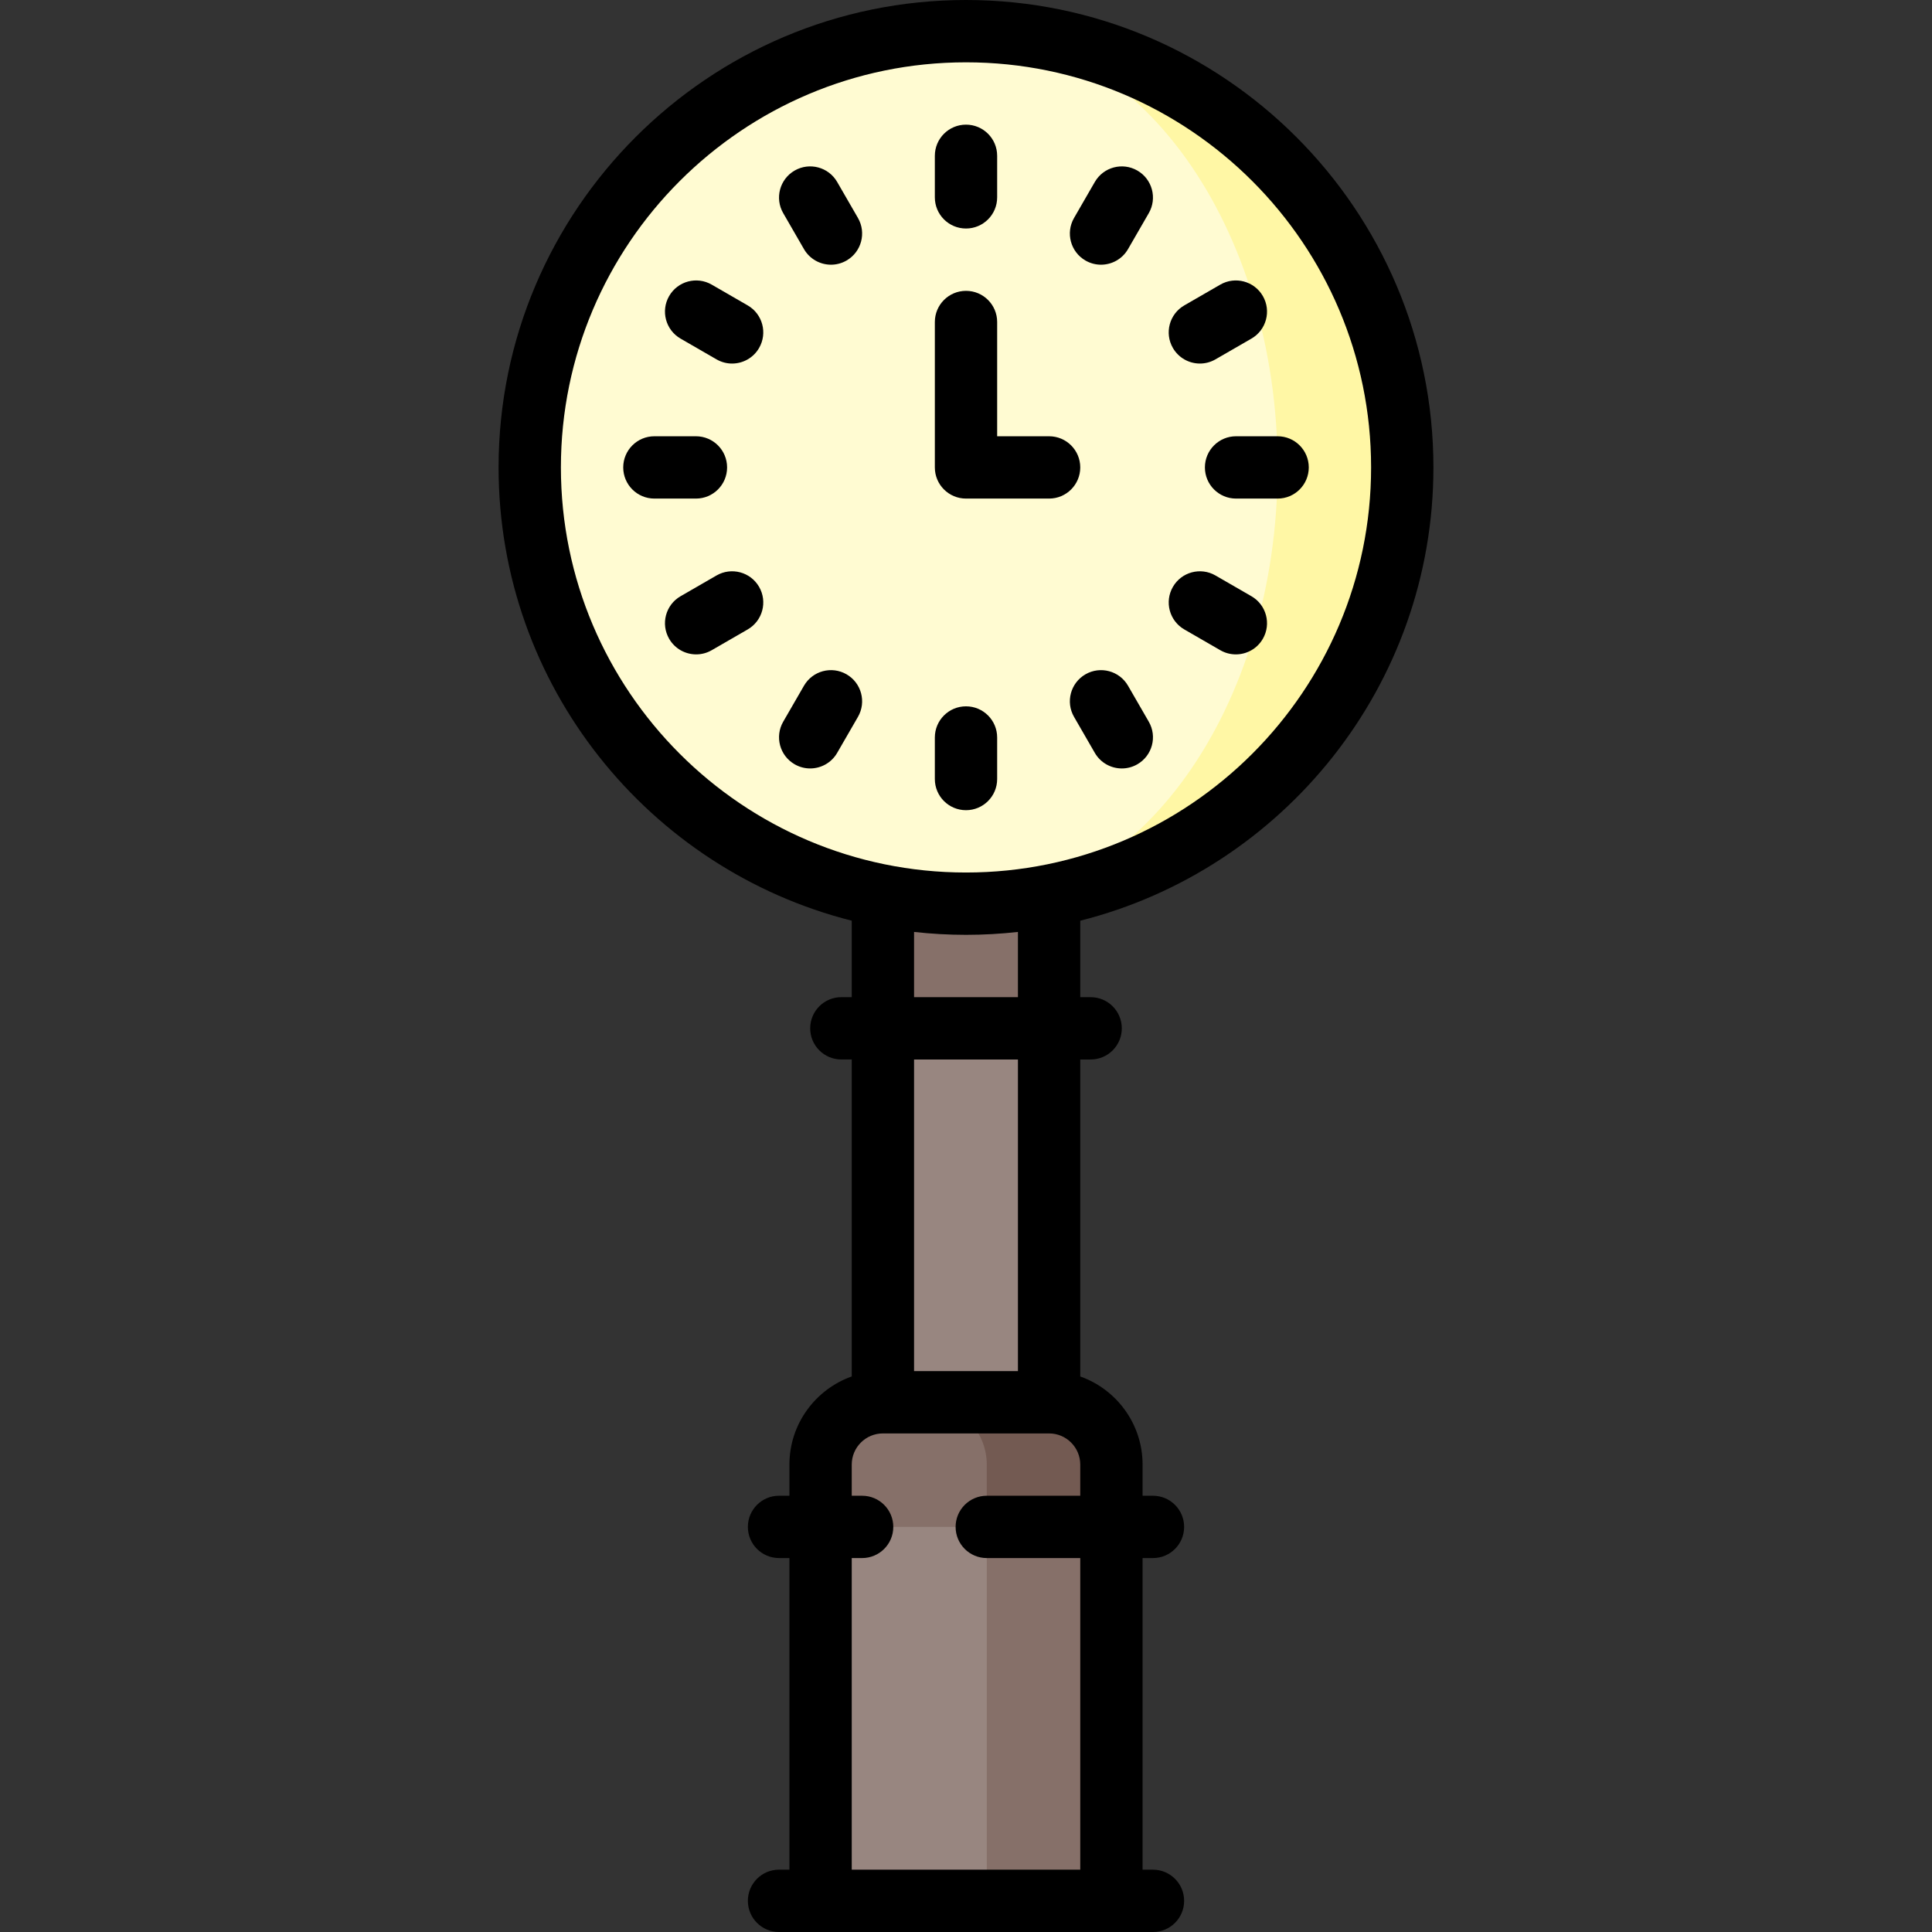 <?xml version="1.0" encoding="iso-8859-1"?>
<!-- Generator: Adobe Illustrator 19.0.0, SVG Export Plug-In . SVG Version: 6.00 Build 0)  -->
<svg version="1.1" id="Layer_1" xmlns="http://www.w3.org/2000/svg" xmlns:xlink="http://www.w3.org/1999/xlink" x="0px" y="0px"
	 viewBox="0 0 512 512" style="enable-background:new 0 0 512 512;" xml:space="preserve">
<rect x="0" y="0" width="512" height="512" fill="#333333" stroke="none"/>
<polygon style="fill:#867069;" points="233.979,173.419 233.979,272.516 256,305.548 278.022,272.516 278.022,173.419 "/>
<rect x="233.979" y="272.516" style="fill:#988680;" width="44.043" height="132.129"/>
<path style="fill:#FFF7A5;" d="M256,8.258v231.226c63.851,0,115.613-51.762,115.613-115.613S319.851,8.258,256,8.258z"/>
<polygon style="fill:#867069;" points="294.538,404.645 294.538,503.742 261.505,503.742 239.484,382.624 "/>
<polygon style="fill:#988680;" points="261.505,382.624 261.505,503.742 217.462,503.742 217.462,404.645 "/>
<path style="fill:#735A52;" d="M278.022,371.613h-33.032l16.516,33.032h33.032v-16.516
	C294.538,379.045,287.105,371.613,278.022,371.613z"/>
<path style="fill:#FFFBD2;" d="M256,8.258c45.607,0,82.581,51.762,82.581,115.613S301.607,239.484,256,239.484
	c-63.851,0-115.613-51.762-115.613-115.613S192.149,8.258,256,8.258z"/>
<path style="fill:#867069;" d="M244.989,371.613h-11.011c-9.084,0-16.516,7.432-16.516,16.516v16.516h44.043v-16.516
	C261.505,379.045,254.073,371.613,244.989,371.613z"/>
<path d="M379.871,123.871C379.871,55.568,324.303,0,256,0S132.129,55.568,132.129,123.871c0,57.86,39.878,106.576,93.591,120.122
	v20.265h-2.753c-4.562,0-8.258,3.696-8.258,8.258c0,4.562,3.696,8.258,8.258,8.258h2.753v84.001
	c-9.611,3.41-16.516,12.589-16.516,23.354v8.258h-2.753c-4.562,0-8.258,3.696-8.258,8.258s3.696,8.258,8.258,8.258h2.753v82.581
	h-2.753c-4.562,0-8.258,3.696-8.258,8.258S201.89,512,206.452,512h99.097c4.562,0,8.258-3.696,8.258-8.258s-3.696-8.258-8.258-8.258
	h-2.753v-82.581h2.753c4.562,0,8.258-3.696,8.258-8.258s-3.696-8.258-8.258-8.258h-2.753v-8.258
	c0-10.765-6.905-19.944-16.516-23.354v-84.001h2.753c4.562,0,8.258-3.696,8.258-8.258c0-4.562-3.696-8.258-8.258-8.258h-2.753
	v-20.265C339.993,230.447,379.871,181.731,379.871,123.871z M148.645,123.871c0-59.196,48.159-107.355,107.355-107.355
	s107.355,48.159,107.355,107.355S315.196,231.226,256,231.226S148.645,183.067,148.645,123.871z M261.505,412.903h24.774v82.581
	H225.72v-82.581h2.753c4.562,0,8.258-3.696,8.258-8.258s-3.696-8.258-8.258-8.258h-2.753v-8.258c0-4.554,3.704-8.258,8.258-8.258
	h44.043c4.554,0,8.258,3.704,8.258,8.258v8.258h-24.774c-4.562,0-8.258,3.696-8.258,8.258S256.944,412.903,261.505,412.903z
	 M269.763,363.355h-27.527v-82.581h27.527V363.355z M269.763,264.258h-27.527v-17.285c4.521,0.502,9.111,0.769,13.763,0.769
	c4.652,0,9.242-0.266,13.763-0.769V264.258z"/>
<path d="M256,60.559c4.562,0,8.258-3.696,8.258-8.258V41.29c0-4.562-3.696-8.258-8.258-8.258c-4.562,0-8.258,3.696-8.258,8.258
	v11.011C247.742,56.863,251.438,60.559,256,60.559z"/>
<path d="M221.861,48.225c-2.28-3.951-7.333-5.302-11.281-3.022c-3.95,2.28-5.303,7.331-3.022,11.281l5.505,9.535
	c1.53,2.649,4.305,4.13,7.159,4.13c1.401,0,2.822-0.357,4.121-1.108c3.95-2.28,5.303-7.331,3.022-11.281L221.861,48.225z"/>
<path d="M198.147,80.935l-9.535-5.505c-3.952-2.28-9.002-0.929-11.281,3.022c-2.28,3.95-0.927,9,3.022,11.281l9.535,5.505
	c1.301,0.751,2.721,1.108,4.121,1.108c2.854,0,5.63-1.481,7.159-4.13C203.45,88.266,202.097,83.215,198.147,80.935z"/>
<path d="M192.688,123.871c0-4.562-3.696-8.258-8.258-8.258h-11.011c-4.562,0-8.258,3.696-8.258,8.258s3.696,8.258,8.258,8.258
	h11.011C188.992,132.129,192.688,128.433,192.688,123.871z"/>
<path d="M189.889,152.504l-9.535,5.505c-3.95,2.28-5.303,7.331-3.022,11.281c1.531,2.649,4.305,4.13,7.159,4.13
	c1.401,0,2.822-0.357,4.121-1.108l9.535-5.505c3.95-2.28,5.303-7.331,3.022-11.281C198.888,151.576,193.837,150.225,189.889,152.504
	z"/>
<path d="M224.344,178.701c-3.953-2.28-9.001-0.929-11.281,3.022l-5.505,9.535c-2.28,3.95-0.927,9,3.022,11.281
	c1.301,0.751,2.721,1.108,4.121,1.108c2.854,0,5.63-1.481,7.159-4.13l5.505-9.535C229.647,186.032,228.294,180.982,224.344,178.701z
	"/>
<path d="M264.258,206.452v-11.011c0-4.562-3.696-8.258-8.258-8.258c-4.562,0-8.258,3.696-8.258,8.258v11.011
	c0,4.562,3.696,8.258,8.258,8.258C260.562,214.71,264.258,211.013,264.258,206.452z"/>
<path d="M298.936,181.724c-2.281-3.95-7.333-5.302-11.281-3.022c-3.95,2.28-5.303,7.331-3.022,11.281l5.505,9.535
	c1.531,2.649,4.305,4.13,7.159,4.13c1.401,0,2.822-0.357,4.121-1.108c3.95-2.28,5.303-7.331,3.022-11.281L298.936,181.724z"/>
<path d="M313.853,166.807l9.535,5.505c1.301,0.751,2.721,1.108,4.121,1.108c2.854,0,5.63-1.481,7.159-4.13
	c2.28-3.95,0.927-9-3.022-11.281l-9.535-5.505c-3.953-2.28-9.001-0.928-11.28,3.022C308.55,159.476,309.903,164.527,313.853,166.807
	z"/>
<path d="M319.312,123.871c0,4.562,3.696,8.258,8.258,8.258h11.011c4.562,0,8.258-3.696,8.258-8.258s-3.696-8.258-8.258-8.258H327.57
	C323.008,115.613,319.312,119.309,319.312,123.871z"/>
<path d="M317.989,96.345c1.401,0,2.822-0.357,4.121-1.108l9.535-5.505c3.95-2.28,5.303-7.331,3.022-11.281
	c-2.281-3.95-7.332-5.302-11.281-3.022l-9.535,5.505c-3.95,2.28-5.303,7.331-3.022,11.281
	C312.361,94.864,315.135,96.345,317.989,96.345z"/>
<path d="M287.656,69.041c1.301,0.751,2.721,1.108,4.121,1.108c2.854,0,5.63-1.481,7.159-4.13l5.505-9.535
	c2.28-3.95,0.927-9-3.022-11.281c-3.953-2.28-9.002-0.928-11.281,3.022l-5.505,9.535C282.353,61.71,283.706,66.76,287.656,69.041z"
	/>
<path d="M256,132.129h22.022c4.562,0,8.258-3.696,8.258-8.258s-3.696-8.258-8.258-8.258h-13.763v-30.28
	c0-4.562-3.696-8.258-8.258-8.258c-4.562,0-8.258,3.696-8.258,8.258v38.538C247.742,128.433,251.438,132.129,256,132.129z"/>
<g>
</g>
<g>
</g>
<g>
</g>
<g>
</g>
<g>
</g>
<g>
</g>
<g>
</g>
<g>
</g>
<g>
</g>
<g>
</g>
<g>
</g>
<g>
</g>
<g>
</g>
<g>
</g>
<g>
</g>
</svg>
